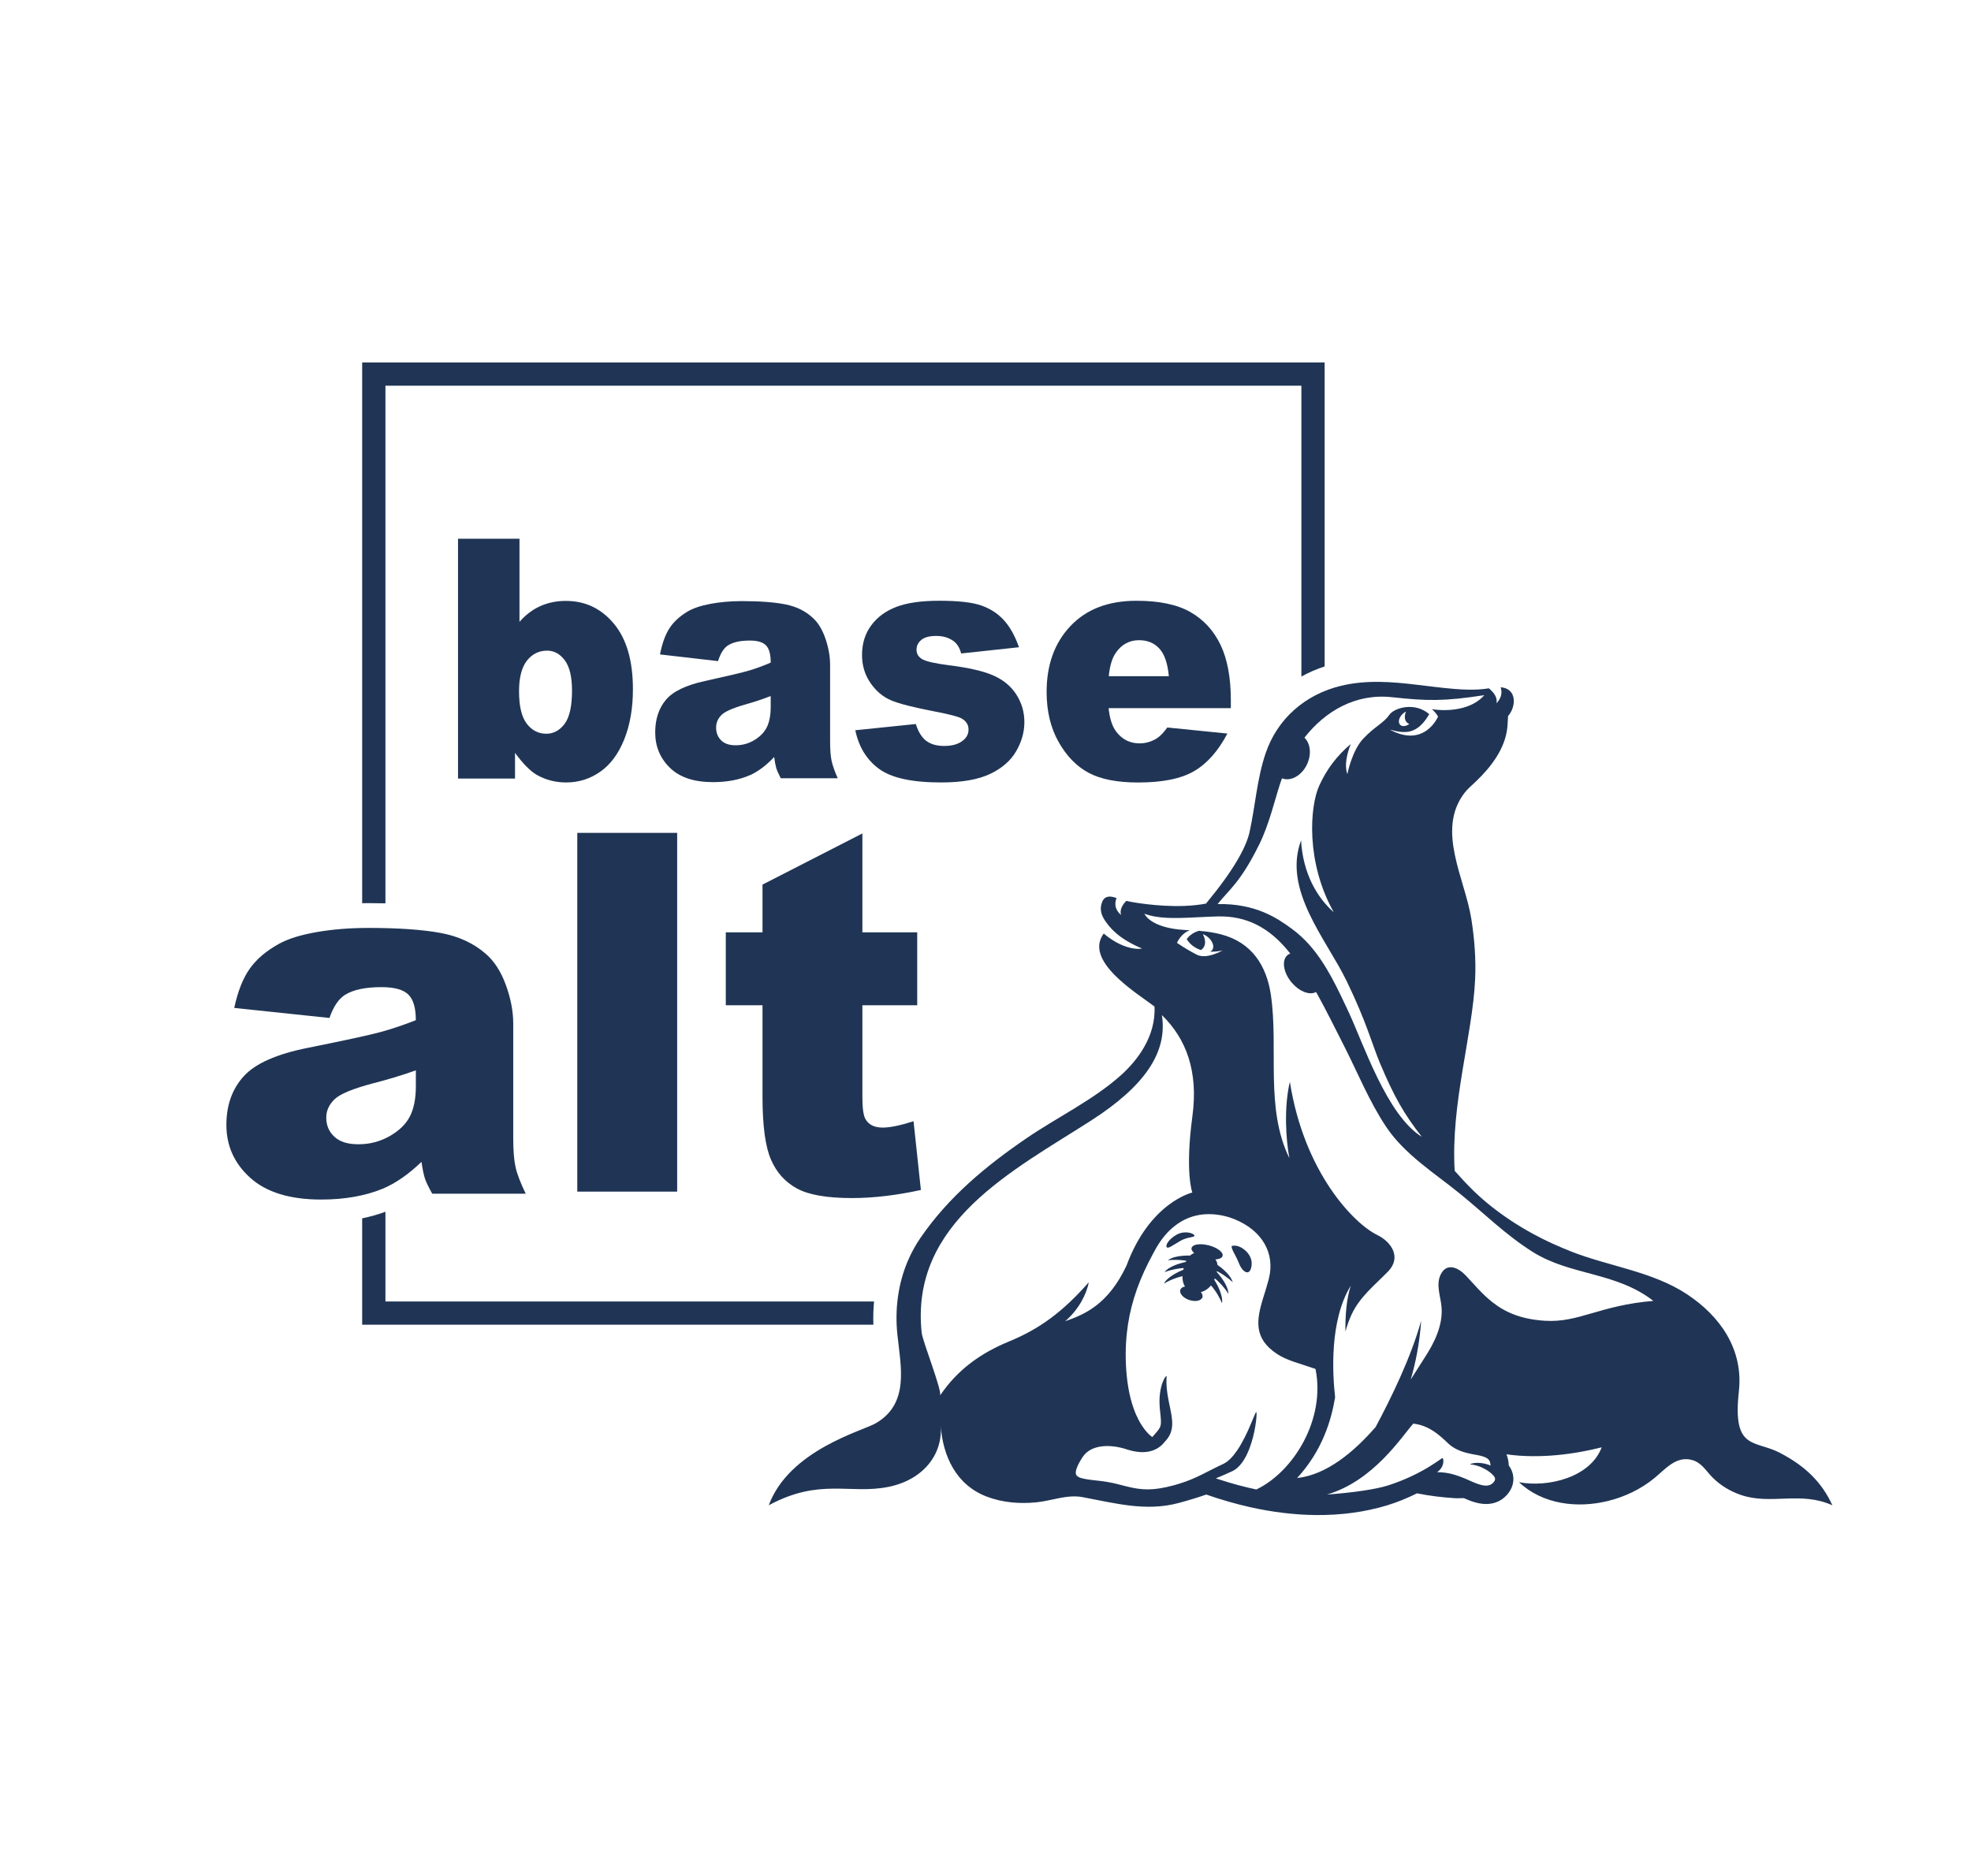 <?xml version="1.0" encoding="UTF-8"?> <svg xmlns="http://www.w3.org/2000/svg" width="982" height="935" viewBox="0 0 982 935" fill="none"><path d="M435.47 648.56H192.03V603.86C188.34 605.2 184.49 606.3 180.44 607.13V660.15H435.15C435 656.25 435.12 652.38 435.48 648.57" fill="#203555"></path><path d="M192.03 450.17V192.2H648.38V337.14C652.01 335.12 655.88 333.45 659.97 332.11V180.61H180.44V450.11C181.38 450.1 182.31 450.05 183.27 450.05C186.33 450.05 189.22 450.09 192.04 450.16" fill="#203555"></path><path d="M209.98 579.01C210.55 582.75 211.12 585.49 211.69 587.24C212.26 588.99 213.48 591.53 215.35 594.86H261.93C259.33 589.5 257.64 585.08 256.87 581.63C256.1 578.18 255.71 573.4 255.71 567.3V510.1C255.71 504 254.49 497.6 252.05 490.89C249.61 484.18 246.28 479 242.05 475.34C236.03 470.06 228.51 466.58 219.49 464.91C210.46 463.25 198.51 462.41 183.64 462.41C174.37 462.41 165.75 463.1 157.79 464.48C149.82 465.86 143.56 467.81 139.01 470.33C132.67 473.83 127.81 477.95 124.44 482.71C121.06 487.47 118.48 493.99 116.7 502.28L164.14 507.28C166.09 501.67 168.65 497.85 171.82 495.82C175.88 493.22 181.98 491.92 190.11 491.92C196.45 491.92 200.88 493.14 203.4 495.57C205.92 498.01 207.18 502.28 207.18 508.38C201 510.82 195.14 512.79 189.62 514.29C184.09 515.8 172.02 518.42 153.4 522.16C137.87 525.25 127.22 529.96 121.45 536.31C115.68 542.65 112.79 550.74 112.79 560.58C112.79 571.07 116.79 579.89 124.8 587.04C132.81 594.19 144.54 597.77 159.99 597.77C171.61 597.77 181.82 595.98 190.6 592.4C197.02 589.72 203.48 585.25 209.99 578.99M166.64 566.49C163.91 564.01 162.55 560.82 162.55 556.92C162.55 553.51 163.93 550.46 166.7 547.78C169.38 545.18 175.76 542.53 185.85 539.85C193.25 537.98 200.36 535.82 207.19 533.38V541.31C207.19 547.49 206.19 552.51 204.2 556.37C202.21 560.24 198.83 563.5 194.08 566.19C189.32 568.88 184.18 570.22 178.65 570.22C173.12 570.22 169.36 568.98 166.64 566.5" fill="#203555"></path><path d="M337.38 415.04H287.62V593.82H337.38V415.04Z" fill="#203555"></path><path d="M384.11 577.85C386.91 584.31 391.24 589.12 397.1 592.28C402.95 595.45 412.06 597.03 424.42 597.03C435.07 597.03 446.53 595.68 458.81 593L455.15 558.74C448.56 560.85 443.44 561.91 439.78 561.91C435.72 561.91 432.87 560.53 431.25 557.77C430.19 555.98 429.66 552.34 429.66 546.82V500.94H456.98V464.6H429.66V415.33L379.9 440.82V464.6H361.61V500.94H379.9V546.49C379.9 560.94 381.3 571.4 384.11 577.85Z" fill="#203555"></path><path d="M619.84 622.63C616.43 619.93 613.67 620.92 613.67 620.92C613.32 622.48 615.64 625.29 617.3 629.6C618.96 633.9 622.43 635.99 623.4 631.62C624.37 627.25 621.96 624.32 619.84 622.63Z" fill="#203555"></path><path d="M587.94 618.45C588.03 618.4 588.119 618.34 588.219 618.29C590.069 617.25 591.92 616.85 593.24 616.58C594.58 616.3 595.38 616.14 595.05 615.56C594.81 615.14 594.06 614.7 593.03 614.42C591.57 614.02 589.55 613.95 587.57 614.66C587.14 614.82 586.7 615 586.28 615.24C582.55 617.34 580.61 620.27 581.25 621.43C581.88 622.55 584.36 620.5 587.94 618.46" fill="#203555"></path><path d="M606.55 630.27C606.47 629.34 606.18 628.45 605.54 627.62C607.47 627.48 608.86 626.88 609.13 625.85C609.6 624.05 606.51 621.71 602.23 620.6C598.16 619.55 594.52 620.02 593.78 621.62C593.74 621.7 593.68 621.77 593.66 621.86C593.54 622.31 593.68 622.8 593.98 623.29C594.22 623.68 594.55 624.07 594.99 624.44C594.97 624.44 594.95 624.45 594.93 624.46C594.66 624.54 594.42 624.68 594.17 624.81C593.73 625.04 593.31 625.32 592.94 625.67C591.91 625.65 590.41 625.67 588.8 625.83C586.35 626.08 583.64 626.67 581.91 628.02C584.77 627.72 587.22 627.82 589.1 628.02C589.84 628.1 590.51 628.18 591.06 628.28C590.97 628.46 590.89 628.66 590.81 628.85C590.41 628.93 589.87 629.07 589.28 629.22C586.53 629.93 582.14 631.39 580.17 633.94C584.34 632.42 587.85 632.02 589.69 631.91C589.71 631.91 589.75 631.91 589.77 631.91C589.75 631.98 589.74 632.05 589.72 632.12C589.66 632.33 589.61 632.55 589.56 632.76C587.48 633.59 581.75 636.15 579.9 639.64C583.92 637.32 587.42 636.33 589.14 635.95C589.07 638.08 589.54 639.79 590.38 641.09C589.23 641.33 588.37 641.89 588.07 642.74C587.46 644.49 589.42 646.77 592.46 647.83C592.65 647.9 592.83 647.9 593.02 647.96C595.34 648.62 597.46 648.35 598.49 647.32C598.71 647.1 598.97 646.89 599.07 646.59C599.37 645.75 599.05 644.79 598.32 643.89C600.17 643.42 601.95 642.29 603.35 640.56C604.34 641.66 606.82 644.71 608.83 649.43C609.5 645.21 605.88 639.14 604.99 637.74C605.08 637.52 605.16 637.28 605.24 637.05C606.51 638.07 609.36 640.62 612.03 644.72C611.96 640.37 607.17 634.91 606.17 633.82C606.2 633.7 606.23 633.56 606.26 633.44C607.93 634.26 610.97 635.99 614.17 638.96C613.19 635.32 608.58 631.74 606.56 630.31" fill="#203555"></path><path d="M886.83 724C874.08 717.39 863.09 723.01 866.35 693.35C868.69 672.1 856.72 655.67 840.51 644.96C823.35 633.61 801.79 631.11 782.91 623.71C779.86 622.51 776.84 621.21 773.83 619.86C759.92 613.6 745.37 604.31 734.4 593.65C734.33 593.59 734.26 593.52 734.19 593.46C730.94 590.29 727.84 586.94 724.77 583.47C722.69 550.33 733.69 515.93 734.95 487.92C735.4 477.96 734.62 467.79 733.06 457.96C729.86 437.8 715.54 413.88 729.51 395.31C731.14 393.15 732.97 391.69 735.39 389.37C742.8 382.29 749.82 373.22 750.97 362.72C751.24 360.27 751.2 358.28 751.35 356.84C753.34 354.6 754.52 351.18 754.15 348.23C753.96 346.76 753.39 345.4 752.34 344.37C751.29 343.34 749.76 342.64 747.65 342.47C747.84 343.05 747.98 343.66 748.04 344.29C748.09 344.92 748.06 345.58 747.93 346.25C747.72 347.26 747.27 348.3 746.49 349.37C746.23 349.72 745.93 350.08 745.6 350.44C745.67 350.07 745.7 349.7 745.69 349.35C745.69 348.99 745.64 348.64 745.57 348.3C745.35 347.27 744.84 346.31 744.17 345.42C743.53 344.57 742.74 343.8 741.91 343.1C741.88 343.07 741.84 343.04 741.81 343.01C738.52 343.54 735.22 343.74 731.55 343.68C729.35 343.64 727.01 343.51 724.46 343.3C719.37 342.88 713.43 342.15 706.02 341.25C693.42 339.71 680.61 338.74 668.14 341.75C650.45 346.01 636.45 357.98 630.54 375.45C626.26 388.1 625.43 401.49 622.6 414.47C620.86 422.41 614.49 433.81 600.86 450.28C586.89 452.97 570.37 450.53 565.71 449.8C564.16 449.56 562.62 449.26 561.14 448.92C560.67 449.41 560.22 449.93 559.83 450.47C559.04 451.57 558.46 452.77 558.34 454.03C558.28 454.66 558.33 455.3 558.52 455.95C555.64 453.44 555.35 450.76 555.98 448.48C556.07 448.15 556.18 447.83 556.3 447.53C556.13 447.47 555.95 447.42 555.79 447.36C554 446.71 552.6 446.65 551.53 446.99C550.46 447.34 549.72 448.1 549.26 449.13C549.06 449.57 548.9 450.01 548.77 450.45C548.65 450.89 548.56 451.32 548.51 451.74C548.41 452.59 548.43 453.43 548.58 454.24C548.65 454.65 548.75 455.05 548.87 455.44C549.06 456.03 549.31 456.6 549.6 457.17C549.82 457.6 550.06 458.02 550.32 458.43C550.47 458.66 550.62 458.89 550.78 459.11C552.74 461.87 556.75 467.53 569.02 472.69C565.44 473.32 558.12 472.13 549.9 465.21C539.89 478.77 565.96 494.62 575.19 501.56C576 516.59 566.37 528.71 558.62 535.68C544.74 548.17 526.78 556.72 511.4 567.24C491.07 581.14 472.48 596.55 458.49 617.03C456.02 620.65 453.97 624.43 452.3 628.34C447.31 640.05 445.81 652.79 447.1 665.09C448.79 681.13 453.2 699.44 436.32 709.26C429.73 713.09 393.23 722.53 383.01 750.12C408.56 736.32 423.5 744.89 442.8 740.92C460.17 737.34 469.88 724.57 468.65 710.26C469.73 725.59 476.31 739.84 491.37 745.71C499.28 748.79 507.96 749.48 516.35 748.65C523.92 747.91 531.6 744.63 539.26 746.05C555.51 749.06 570.86 753.38 587.2 748.99C592.34 747.61 596.78 746.25 600.98 744.78C608.4 747.36 615.77 749.48 622.92 751.08C634.02 753.56 644.93 754.87 655.34 754.99C668.06 755.13 680.08 753.5 691.06 750.17C696.33 748.57 701.28 746.5 705.99 744.17C712.32 745.45 718.76 746.22 725.21 746.61C725.4 746.62 725.66 746.63 725.99 746.63C726.78 746.63 727.97 746.62 729.33 746.56C732.36 747.91 736.17 749.44 740.25 749.49C744.91 749.54 748.82 747.63 751.6 743.96C754.12 740.61 754.7 736.56 753.19 732.88C752.82 731.97 752.33 731.1 751.72 730.28C751.62 728.35 751.27 726.48 750.57 724.73C767.4 727.1 784.93 724.56 798 721.25C792.33 736.33 771.12 741.35 756.82 738.63C768.59 749.73 785.88 751.72 801.09 747.99C809.54 745.92 817.55 742.08 824.29 736.56C829.81 732.04 835.13 725.32 843.15 727.6C847.89 728.95 850.02 733.09 853.28 736.33C857.27 740.3 862.13 743.2 867.45 745.01C882.39 750.09 897.09 742.97 912.93 750.13C907.82 738.88 899.6 730.64 886.85 724.03M627.28 421.04C632.38 410.7 634.98 399.07 637.82 390.39C638.1 389.54 638.43 388.71 638.73 387.86C643.13 389.59 648.69 386.46 651.29 380.67C653.53 375.67 652.83 370.36 649.9 367.61C660.33 354.31 675.4 345.45 693.59 347.44C711.19 349.37 719.61 349.49 739.52 346.42C733.18 353.79 721.2 354.65 713.39 353.39C715.49 355.16 716.47 357.1 716.47 357.1C716.47 357.1 709.8 373 692.43 363.58C699.83 365.59 705.99 366.33 712.09 355.88C704.65 349.52 694.52 352.89 692.28 356.13C689.33 360.39 685.26 361.76 679.39 367.89C673.51 374.02 671.31 385.7 671.31 385.7C671.31 385.7 668.92 381.17 672.97 370.77C665.85 376.83 661.02 383.38 657.34 391.36C652.51 401.82 650.52 429.72 664.51 454.59C656.4 447.44 649.21 435.64 648.22 418.82C638.99 443.48 660.79 468.03 670.86 488.74C680.92 509.45 683.71 520.75 687.57 529.89C694.46 546.21 699.32 554.93 708.4 566.52C690.89 555.7 679.2 519.81 671.82 504.1C671.3 503 670.78 501.88 670.24 500.75C664.59 488.72 658.32 475.98 648.43 466.82C646.85 465.36 645.23 464.01 643.54 462.79C636.37 457.56 625.72 450.18 606.65 450.52C612.18 443.54 618.06 439.71 627.26 421.05M700.05 358.39C700.36 359.61 701.13 360.41 702.11 360.78C701.96 360.88 701.85 361.02 701.69 361.11C699.56 362.35 697.48 361.95 697.04 360.21C696.6 358.47 697.97 356.05 700.1 354.81C700.23 354.73 700.36 354.72 700.49 354.66C699.96 355.9 699.75 357.23 700.05 358.4M502.62 668.54C488.48 674.35 476.98 682.64 468.33 695.46C469.66 693.5 459.66 668.49 459.2 664.11C453.39 609.18 504.72 583.36 543.45 558.51C570.53 541.14 581.77 524.27 578.88 505.84C590.98 517.63 597.1 533.79 594.09 556.18C590.29 584.4 594.04 594.28 594.04 594.28C594.04 594.28 572.92 599.05 561.23 630.74C551.99 650.33 540.13 655.09 530.68 658.41C537.32 652.79 541.41 644.87 542.44 639.02C529.66 653.55 518.15 662.16 502.63 668.53M625.93 742.25C620.17 741.02 614.16 739.44 607.86 737.39C607.15 737.16 606.46 736.96 605.74 736.71C608.38 735.64 611.06 734.48 613.92 733.15C617.82 731.35 620.58 726.83 622.49 721.86C623.92 718.13 624.85 714.16 625.4 710.87C625.57 709.85 625.71 708.9 625.81 708.04C626.12 705.41 626.12 703.66 625.88 703.69C625.71 703.7 625.33 704.51 624.78 705.83C624.34 706.87 623.78 708.25 623.12 709.81C621.46 713.73 619.13 718.8 616.27 722.94C614.22 725.9 611.92 728.39 609.38 729.56C600.81 733.53 596.39 736.61 587.82 739.28C586.87 739.58 585.9 739.87 584.84 740.16C574.66 742.9 569.09 742.67 561.34 740.74C561.19 740.7 561.04 740.66 560.89 740.62C560.26 740.46 559.65 740.31 558.99 740.13C556.02 739.32 553.62 738.81 551.56 738.47C549.52 738.13 547.81 737.94 546.21 737.77C544.03 737.54 541.97 737.32 539.37 736.74C537.59 736.34 536.5 735.69 536.14 734.82C535.81 734.02 535.98 732.82 536.58 731.27C537.13 729.86 538.04 728.16 539.35 726.15C543.77 719.37 553.91 719.8 561.24 722.22C570.63 725.32 576.54 722.95 579.91 718.97C580.25 718.57 580.6 718.15 580.97 717.73C585.38 712.81 584.12 707.06 582.7 700.26C581.96 696.71 581.19 692.88 581.15 688.73C581.14 687.75 581.15 686.76 581.24 685.74C580.87 685.59 579.98 686.85 579.18 689.06C578.23 691.65 577.45 695.58 577.75 700.32C577.78 700.72 577.76 701.1 577.81 701.51L577.98 703.16C578.76 710.64 578.78 710.78 575.52 714.5C575.14 714.94 574.78 715.37 574.42 715.78C574.31 715.91 574.21 716.03 574.11 716.15C572.99 715.36 569.85 712.76 566.91 706.88C566.88 706.65 566.81 706.42 566.68 706.21C566.59 706.06 566.48 705.93 566.39 705.79C565.8 704.51 565.23 703.08 564.68 701.52C563.73 698.77 562.87 695.56 562.21 691.81C561.86 689.82 561.57 687.69 561.35 685.4C560.64 678.03 560.7 671.07 561.43 664.26C562.7 652.38 566.2 640.98 572.28 628.94C572.51 628.49 572.77 628.03 573.01 627.58C573.98 625.71 574.94 623.84 576.04 621.92C578.86 617 582.01 613.49 585.28 610.93C586.97 609.6 588.69 608.53 590.41 607.7C592.19 606.85 593.97 606.22 595.72 605.8C598.23 605.2 600.66 605 602.93 605.05C608.26 605.16 612.7 606.6 614.97 607.52C628.85 613.14 635.43 624.57 632.14 637.35C631.33 640.51 630.4 643.45 629.5 646.3C625.75 658.18 624.73 667.04 636.16 674.65C641.12 677.94 646.18 679 655.41 682.17C660.52 707.21 644.54 733.33 625.96 742.25M744.31 738.46C743.92 738.98 743.47 739.34 742.99 739.64C740.39 741.25 736.56 739.8 731.95 737.7C731.15 737.34 730.4 737 729.7 736.71C727.66 735.87 725.96 735.27 724.41 734.82C721.33 733.92 718.91 733.67 716 733.62C717.87 732.33 718.71 730.71 719 729.34C719.28 728 719.05 726.9 718.73 726.58C718.67 726.52 718.21 726.83 717.39 727.4C715.21 728.92 710.36 732.33 702.88 735.81C699.67 737.3 695.98 738.79 691.8 740.16C685.52 742.21 673.55 743.89 661.13 744.77C684.28 738 698.28 716.04 704.13 709.43C714.01 710.45 720.24 718.54 722.84 720.43C725.85 722.61 728.99 723.89 735.11 724.93C741.53 726.02 742.47 727.41 742.61 730.34C740.31 729.18 734.89 728.27 732.34 729.74C738.19 730.12 743.87 734.21 744.74 736.35C744.93 736.82 745.06 737.48 744.32 738.46M769.85 658.18C757.47 657.43 749.62 653.72 743.47 648.85C738.43 644.87 734.53 640.12 730.26 635.59C726.6 631.7 720.92 629.08 717.89 634.91C715.24 640.02 717.7 645.83 718.19 651.12C719.03 660.34 714.62 669.22 709.69 676.72C708.2 678.99 705.88 682.81 702.87 687.45C705.22 679.35 707.31 669.44 708.05 658.15C703.13 676.08 693.14 696.63 685.39 711.09C674.49 723.63 660.96 734.94 646.26 736.55C658.81 722.84 663.25 707.94 665.19 696.28C663.9 684.97 662.26 658.04 673 640.7C670.87 647.14 670.21 655.35 670.32 663.56C671.16 660.63 672.12 657.74 673.42 654.98C677.57 646.15 684.9 640.46 691.56 633.62C698.28 626.72 693.53 619 686.03 615.34C674.72 609.82 649.8 584.57 642.64 539.09C639.63 551.84 640.64 567.67 642.4 577.17C630.22 552.26 637.07 522.7 633.21 495.96C631.04 480.95 623.47 469.55 608.32 465.61C604.88 464.71 601.34 464.2 597.8 463.9C597.61 463.88 597.45 463.85 597.25 463.84C595.19 464.5 592.93 465.69 591.23 467.99C592.16 469.47 593.27 470.6 594.46 471.48C595.69 472.38 597.02 473.02 598.35 473.44C599.37 472.8 600.13 471.77 600.34 470.33C600.57 468.77 600.13 467.09 599.29 465.56C599.47 465.63 599.63 465.63 599.81 465.71C602.71 467.04 604.79 469.98 604.44 472.28C604.3 473.22 603.7 473.83 602.93 474.23C606.4 474.38 609.12 473.62 609.12 473.62C609.12 473.62 601.28 478.25 596.29 475.76C595.35 475.29 594.42 474.78 593.52 474.28C590.55 472.61 588 470.93 586.95 470.22C586.63 470 586.41 469.85 586.41 469.85C586.41 469.85 587.22 467.76 589.21 465.86C590.11 465.01 591.21 464.19 592.63 463.62C592.68 463.6 592.73 463.59 592.79 463.57C592.58 463.57 592.4 463.54 592.19 463.54C591.61 463.52 591.09 463.48 590.53 463.45C572.91 462.49 570.17 455.32 570.17 455.32C576.8 457.85 585.23 457.65 594.65 457.19C597.18 457.07 599.77 456.94 602.42 456.83C603.82 456.77 605.23 456.71 606.66 456.68C620.54 456.35 632.34 461.75 642.84 475.19C642.36 475.36 641.91 475.59 641.51 475.92C638.46 478.42 639.31 484.48 643.4 489.46C643.49 489.57 643.59 489.65 643.67 489.76C645.46 491.85 647.53 493.37 649.55 494.21C651.83 495.16 654.05 495.27 655.69 494.33C655.99 494.86 656.29 495.41 656.6 495.96C660.47 502.92 664.29 510.68 669.64 521.2C676.51 534.7 682.19 548.92 690.64 561.56C699.84 575.33 714.57 584.45 727.38 594.85C739.65 604.82 750.19 615.43 763.72 623.92C782.53 635.72 805.1 633.78 823.75 648.27C796.93 650.49 786.73 659.2 769.82 658.18" fill="#203555"></path><path d="M228.19 268.48V387.97H256.6V375.17C260.53 380.55 264.15 384.22 267.48 386.17C271.9 388.67 276.77 389.92 282.09 389.92C288.3 389.92 293.96 388.14 299.05 384.58C304.15 381.02 308.13 375.64 311.02 368.44C313.9 361.24 315.34 352.91 315.34 343.46C315.34 329.28 312.18 318.4 305.87 310.82C299.56 303.24 291.58 299.45 281.94 299.45C277.27 299.45 273 300.32 269.15 302.06C265.3 303.8 261.85 306.41 258.82 309.88V268.47H228.18L228.19 268.48ZM262.52 329.24C265.13 325.9 268.5 324.23 272.62 324.23C276.05 324.23 278.97 325.83 281.38 329.04C283.79 332.25 284.99 337.27 284.99 344.12C284.99 351.89 283.76 357.42 281.3 360.71C278.84 364 275.79 365.64 272.17 365.64C268.24 365.64 265 363.97 262.44 360.63C259.88 357.29 258.6 351.9 258.6 344.45C258.6 337.66 259.91 332.59 262.51 329.25" fill="#203555"></path><path d="M373.89 386.19C377.8 384.4 381.74 381.43 385.71 377.25C386.05 379.74 386.4 381.57 386.75 382.74C387.1 383.91 387.84 385.6 388.98 387.82H417.38C415.79 384.24 414.77 381.3 414.29 379C413.82 376.7 413.58 373.52 413.58 369.45V331.33C413.58 327.27 412.84 323 411.35 318.53C409.86 314.06 407.83 310.6 405.25 308.17C401.58 304.65 397 302.33 391.5 301.22C386 300.11 378.71 299.55 369.64 299.55C363.99 299.55 358.74 300.01 353.88 300.93C349.02 301.85 345.21 303.15 342.43 304.83C338.56 307.16 335.6 309.91 333.54 313.08C331.48 316.25 329.91 320.59 328.82 326.12L357.74 329.45C358.93 325.71 360.49 323.17 362.43 321.81C364.91 320.08 368.62 319.21 373.58 319.21C377.44 319.21 380.15 320.02 381.69 321.65C383.23 323.28 383.99 326.12 383.99 330.19C380.22 331.82 376.65 333.13 373.28 334.13C369.91 335.13 362.55 336.88 351.2 339.37C341.73 341.43 335.24 344.57 331.72 348.8C328.2 353.03 326.44 358.42 326.44 364.97C326.44 371.96 328.88 377.84 333.76 382.61C338.64 387.38 345.79 389.76 355.21 389.76C362.3 389.76 368.52 388.57 373.87 386.18M359.3 356.44C360.94 354.71 364.82 352.95 370.97 351.16C375.48 349.91 379.82 348.48 383.98 346.85V352.13C383.98 356.25 383.37 359.6 382.16 362.17C380.95 364.74 378.89 366.93 375.99 368.71C373.09 370.5 369.96 371.39 366.59 371.39C363.22 371.39 360.93 370.56 359.27 368.91C357.61 367.26 356.78 365.13 356.78 362.53C356.78 360.26 357.62 358.22 359.31 356.44" fill="#203555"></path><path d="M493.17 385.73C499.11 382.93 503.47 379.17 506.23 374.44C508.99 369.71 510.37 364.85 510.37 359.85C510.37 354.85 509.06 350.37 506.45 346.24C503.84 342.11 500.07 338.93 495.14 336.71C490.22 334.48 482.7 332.74 472.6 331.49C465.93 330.62 461.6 329.65 459.62 328.56C457.63 327.47 456.64 325.87 456.64 323.75C456.64 321.85 457.42 320.24 458.99 318.9C460.56 317.57 463.06 316.91 466.49 316.91C469.92 316.91 472.76 317.78 475.15 319.52C476.89 320.82 478.13 322.86 478.88 325.64L507.69 322.54C505.7 316.89 503.2 312.4 500.19 309.08C497.18 305.76 493.42 303.32 488.92 301.74C484.41 300.16 477.44 299.37 467.99 299.37C459.04 299.37 451.9 300.39 446.57 302.43C441.25 304.47 437.07 307.55 434.03 311.68C431 315.81 429.48 320.73 429.48 326.43C429.48 331.64 430.89 336.29 433.7 340.36C436.51 344.44 439.97 347.33 444.07 349.04C448.17 350.75 455.5 352.61 466.05 354.62C473.11 355.98 477.47 357.12 479.11 358.04C481.4 359.34 482.54 361.19 482.54 363.58C482.54 365.7 481.67 367.46 479.93 368.88C477.69 370.78 474.53 371.73 470.46 371.73C466.73 371.73 463.74 370.89 461.5 369.2C459.26 367.52 457.52 364.71 456.28 360.8L426.13 363.9C427.87 372.22 431.81 378.64 437.96 383.15C444.11 387.67 454.41 389.92 468.89 389.92C479.14 389.92 487.23 388.52 493.18 385.72" fill="#203555"></path><path d="M613.24 349.14C613.24 337.72 611.52 328.45 608.09 321.32C604.66 314.2 599.66 308.76 593.09 305.01C586.52 301.26 577.57 299.38 566.22 299.38C552.24 299.38 541.28 303.57 533.35 311.95C525.41 320.32 521.45 331.28 521.45 344.83C521.45 354.35 523.42 362.63 527.38 369.67C531.33 376.71 536.32 381.85 542.34 385.09C548.36 388.33 556.62 389.94 567.11 389.94C579.2 389.94 588.48 388.05 594.95 384.27C601.42 380.49 606.94 374.25 611.51 365.55L581.59 362.53C579.7 365.14 577.93 366.96 576.29 367.99C573.6 369.62 570.77 370.44 567.78 370.44C563.05 370.44 559.22 368.56 556.29 364.81C554.2 362.2 552.88 358.23 552.34 352.9H613.23V349.15L613.24 349.14ZM552.42 336.98C552.92 331.81 554.09 327.92 555.93 325.31C558.81 321.12 562.67 319.03 567.5 319.03C571.68 319.03 575.05 320.41 577.61 323.19C580.17 325.97 581.75 330.56 582.35 336.98H552.42Z" fill="#203555"></path></svg> 